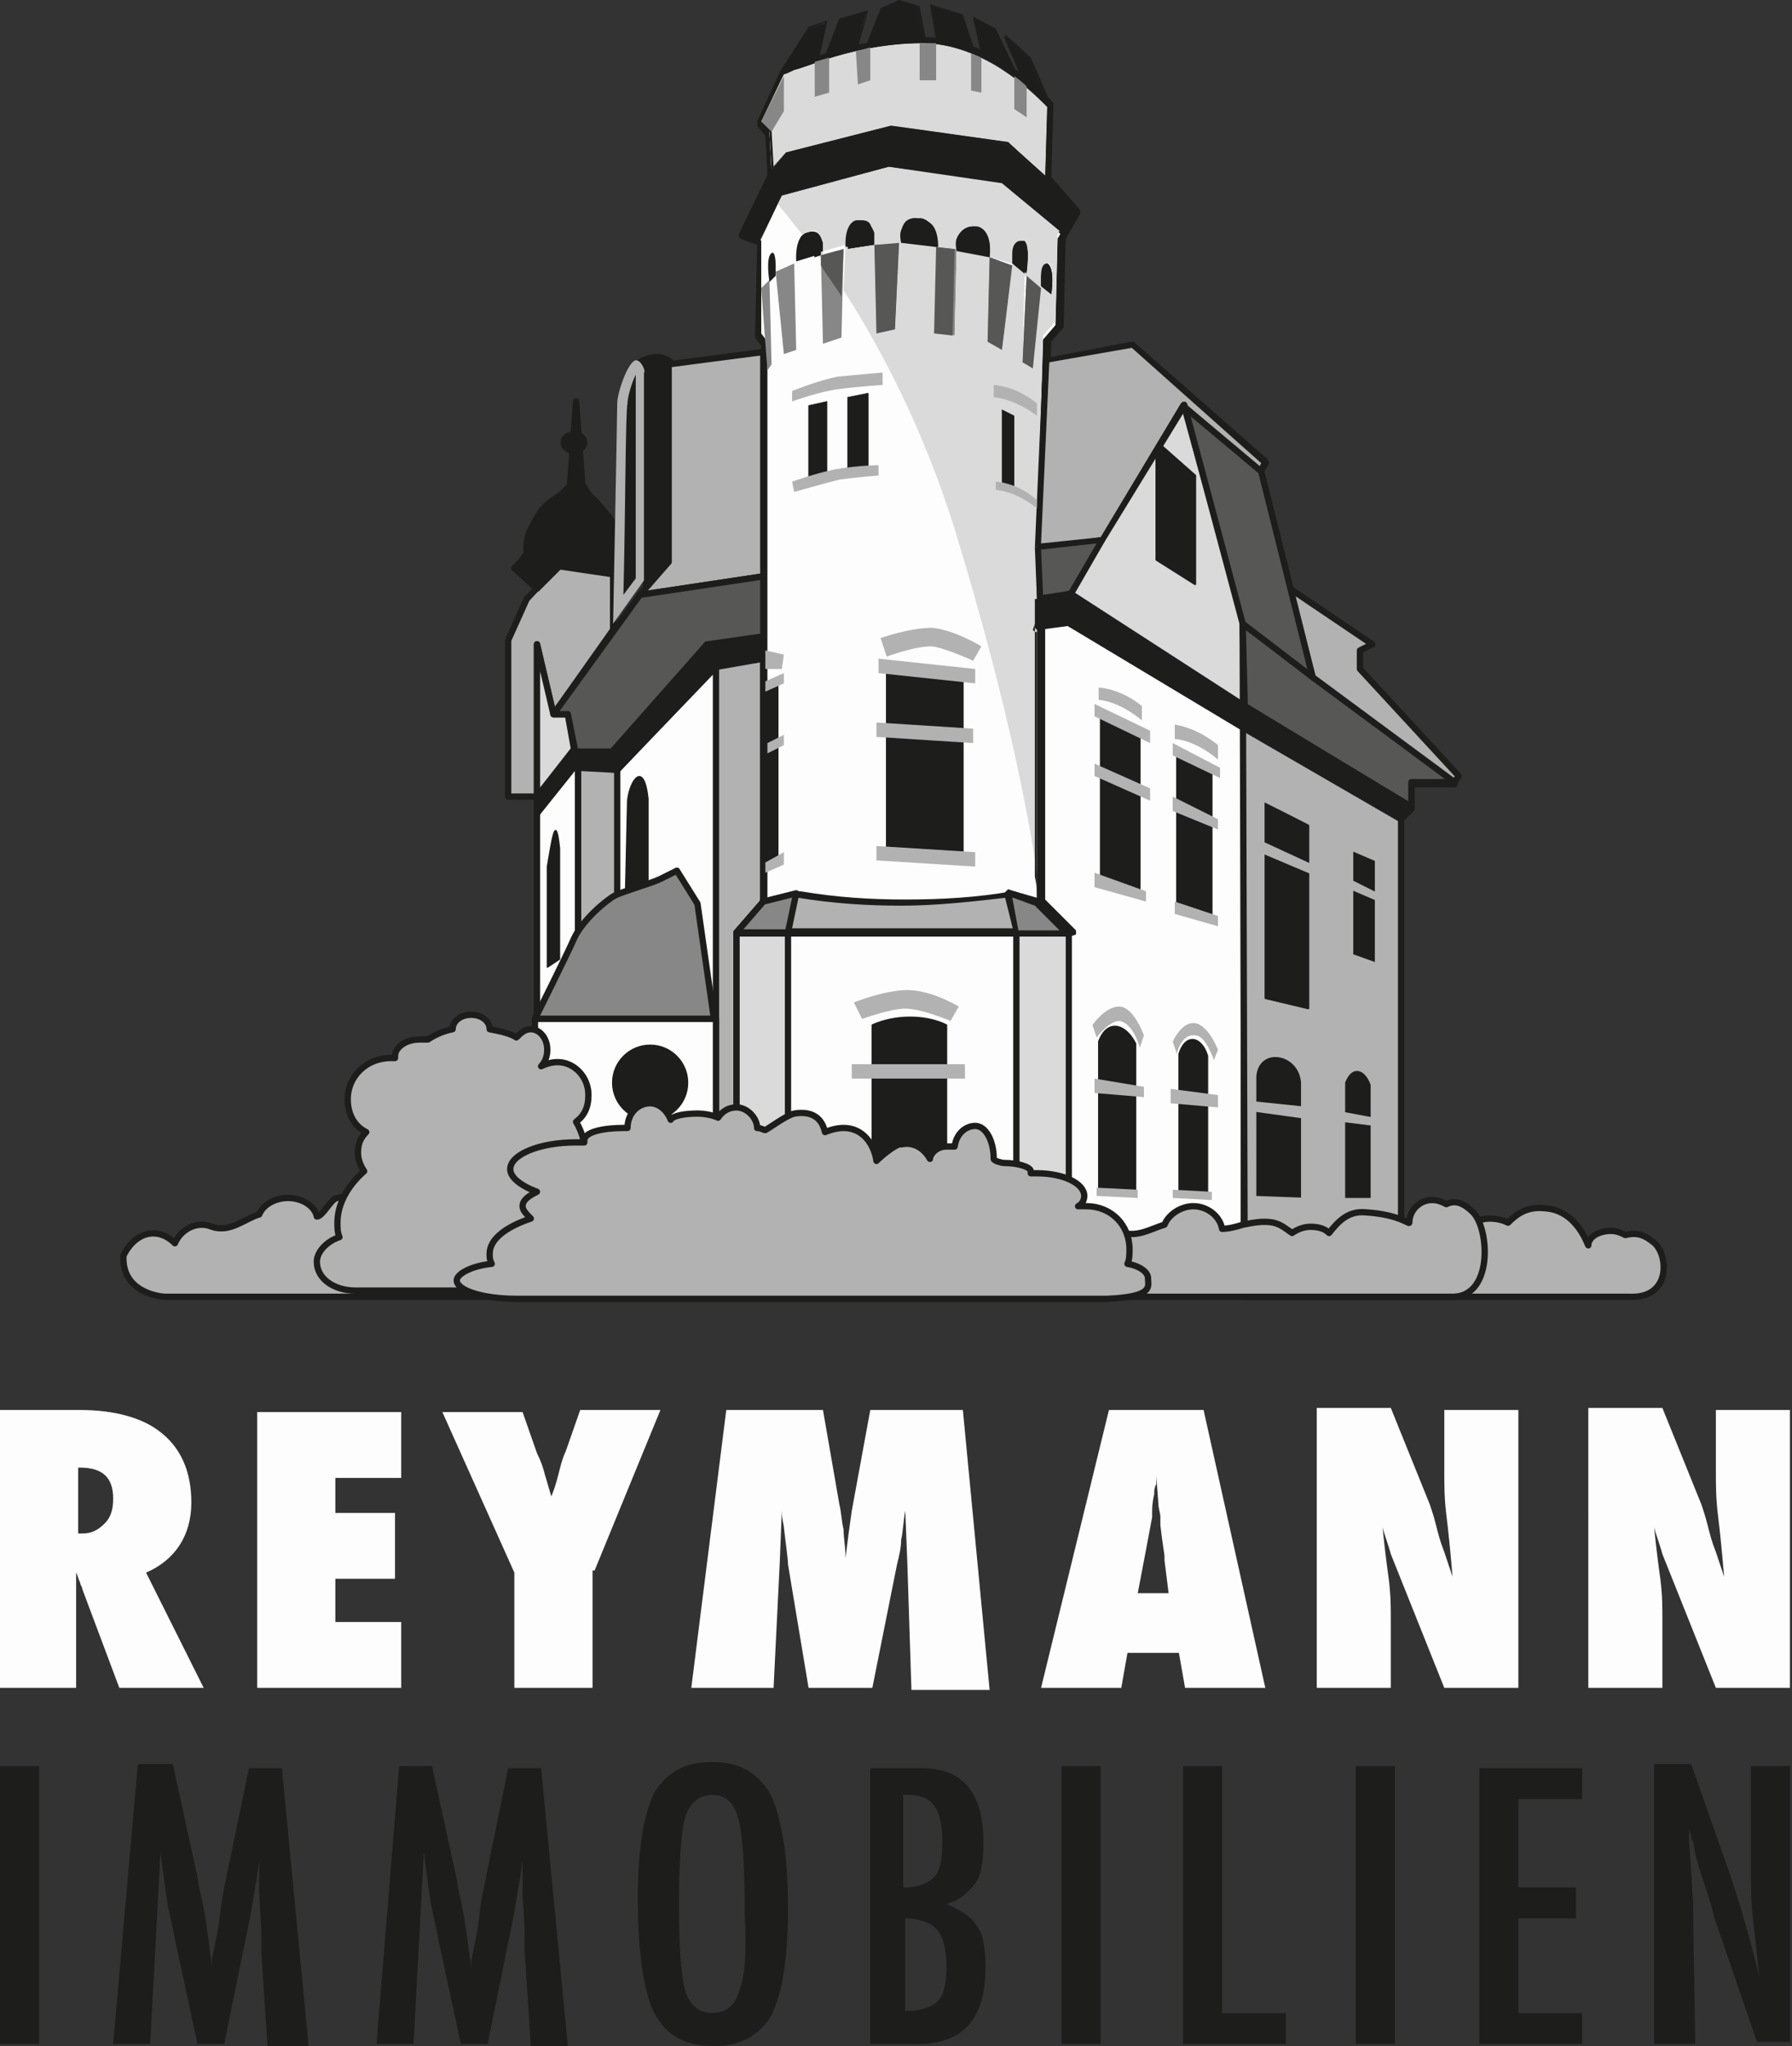 <?xml version="1.0" encoding="utf-8"?>
<!-- Generator: Adobe Illustrator 18.1.1, SVG Export Plug-In . SVG Version: 6.00 Build 0)  -->
<!DOCTYPE svg PUBLIC "-//W3C//DTD SVG 1.1//EN" "http://www.w3.org/Graphics/SVG/1.1/DTD/svg11.dtd">
<svg version="1.1" id="Ebene_1" xmlns="http://www.w3.org/2000/svg" xmlns:xlink="http://www.w3.org/1999/xlink" x="0px" y="0px"
	 viewBox="0 0 87.1 99.4" enable-background="new 0 0 87.1 99.4" xml:space="preserve">
<rect x="0" y="0" width="87.1" height="99.4" fill="#333333" stroke="none"/>
<polygon fill="#FDFDFD" points="29.9,43.5 29.9,37.1 34.5,31.9 34.8,32.3 34.8,49.5 33.9,43.9 32.9,42.3 32.1,42.7 "/>
<g id="Villa">
	<polygon fill="#B2B2B2" points="37.1,62.9 37.1,32 34.8,32.3 34.8,62.9 	"/>
	<polygon fill="none" stroke="#1D1D1B" stroke-width="0.306" stroke-linejoin="round" stroke-miterlimit="2" points="37.1,62.9 
		37.1,32 34.8,32.3 34.8,62.9 	"/>
	<polygon fill="#FDFDFD" points="26.1,62.9 26.1,31.3 26.9,34.7 27.6,34.7 28.1,37.3 28.1,62.9 	"/>
	<polygon fill="none" stroke="#1D1D1B" stroke-width="0.306" stroke-linejoin="round" stroke-miterlimit="2" points="26.1,62.9 
		26.1,31.3 26.9,34.7 27.6,34.7 28.1,37.3 28.1,62.9 	"/>
	<polygon fill="#B2B2B2" points="26.9,34.7 26.1,31.3 26.1,38.7 24.7,38.7 24.7,31.1 25.6,29.1 27.1,27.5 29.8,27.9 29.8,30.6 	"/>
	<polygon fill="none" stroke="#1D1D1B" stroke-width="0.306" stroke-linejoin="round" stroke-miterlimit="1" points="26.9,34.7 
		26.1,31.3 26.1,38.7 24.7,38.7 24.7,31.1 25.6,29.1 27.1,27.5 29.8,27.9 29.8,30.6 	"/>
	<polygon fill="#DADADA" points="26.9,34.7 26.1,31.3 26.1,38.7 27.9,36.4 27.6,34.7 	"/>
	<polygon fill="none" stroke="#1D1D1B" stroke-width="0.306" stroke-linejoin="round" stroke-miterlimit="1" points="26.9,34.7 
		26.1,31.3 26.1,38.7 27.9,36.4 27.6,34.7 	"/>
	<path fill="#1D1D1B" d="M32.5,27.3l-1.1,1.2V18.4c0,0-0.2-0.7-0.5-0.6c-0.3,0.1,0.9-0.9,1.7-0.2L32.5,27.3"/>
	<path fill="none" stroke="#1D1D1B" stroke-width="0.306" stroke-linejoin="round" stroke-miterlimit="1" d="M32.5,27.3l-1.1,1.2
		V18.4c0,0-0.2-0.7-0.5-0.6c-0.3,0.1,0.9-0.9,1.7-0.2L32.5,27.3z"/>
	<polygon fill="#B2B2B2" points="32.5,27.3 32.5,17.7 37.1,17.1 37.1,28 31.1,28.9 	"/>
	<polygon fill="none" stroke="#1D1D1B" stroke-width="0.306" stroke-linejoin="round" stroke-miterlimit="1" points="32.5,27.3 
		32.5,17.7 37.1,17.1 37.1,28 31.1,28.9 	"/>
	<polygon fill="none" stroke="#1D1D1B" stroke-width="0.306" stroke-linejoin="round" stroke-miterlimit="2" points="35.8,62.9 
		35.8,45.3 37.1,43.8 37.1,32 34.8,32.4 30,37.4 28.1,37.3 28.1,62.9 	"/>
	<polygon fill="#B2B2B2" points="30,62.9 30,37.4 28.1,37.3 28.1,62.9 	"/>
	<polygon fill="none" stroke="#1D1D1B" stroke-width="0.306" stroke-linejoin="round" stroke-miterlimit="2" points="30,62.9 
		30,37.4 28.1,37.3 28.1,62.9 	"/>
	<polygon fill="#575756" points="26.9,34.7 31.1,28.9 37.1,28 37.1,32 34.8,32.3 30,37.4 28.1,37.2 27.6,34.7 	"/>
	
		<polygon fill="none" stroke="#1D1D1B" stroke-width="0.306" stroke-linecap="round" stroke-linejoin="round" stroke-miterlimit="1" points="
		26.9,34.7 31.1,28.9 37.1,28 37.1,32 34.8,32.3 30,37.4 28.1,37.2 27.6,34.7 	"/>
	<polygon fill="#1D1D1B" points="29.7,36.4 34.3,31.2 37.1,30.8 37.1,32 34.8,32.3 30,37.4 28.1,37.2 27.9,36.4 	"/>
	<polygon fill="none" stroke="#1D1D1B" stroke-width="7.600000e-02" points="29.7,36.4 34.3,31.2 37.1,30.8 37.1,32 34.8,32.3 
		30,37.4 28.1,37.2 27.9,36.4 	"/>
	<polygon fill="#1D1D1B" points="26.1,38.7 26.1,39.7 28.1,37.2 27.9,36.4 	"/>
	<polygon fill="none" stroke="#1D1D1B" stroke-width="7.600000e-02" points="26.1,38.7 26.1,39.7 28.1,37.2 27.9,36.4 	"/>
	<polygon fill="#FDFDFD" points="35.8,62.9 35.8,45.3 51.9,45.3 52,62.9 	"/>
	<polygon fill="none" stroke="#1D1D1B" stroke-width="0.306" stroke-linejoin="round" stroke-miterlimit="1" points="35.8,62.9 
		35.8,45.3 51.9,45.3 52,62.9 	"/>
	<polygon fill="#DADADA" points="35.8,62.9 35.8,45.3 38.3,45.3 38.3,62.9 	"/>
	<polygon fill="none" stroke="#1D1D1B" stroke-width="0.306" stroke-linejoin="round" stroke-miterlimit="1" points="35.8,62.9 
		35.8,45.3 38.3,45.3 38.3,62.9 	"/>
	<polygon fill="#DADADA" points="49.4,62.9 49.4,45.3 52,45.3 52,62.9 	"/>
	<polygon fill="none" stroke="#1D1D1B" stroke-width="0.306" stroke-linejoin="round" stroke-miterlimit="1" points="49.4,62.9 
		49.4,45.3 52,45.3 52,62.9 	"/>
	<polygon fill="#FDFDFD" points="60.5,62.9 60.4,30.4 63.8,32.9 61.3,22.9 57.5,19.7 53.6,26.3 50.5,26.6 50.5,43.9 51.9,45.3 
		52,62.9 	"/>
	<polygon fill="#1D1D1B" points="60.5,62.9 60.3,62.9 60.3,30.4 60.5,30.3 63.6,32.5 61.1,23 57.6,19.9 53.7,26.4 53.6,26.4 
		50.6,26.8 50.6,43.8 52.1,45.2 52.1,45.3 52.1,62.8 60.5,62.8 60.5,62.9 60.3,62.9 60.5,62.9 60.5,63.1 52,63.1 51.8,62.9 
		51.8,45.4 50.4,44 50.3,43.9 50.3,26.6 50.5,26.5 53.5,26.1 57.4,19.6 57.6,19.6 61.4,22.8 61.4,22.9 64,32.9 63.7,33 60.6,30.7 
		60.6,62.9 60.5,63.1 	"/>
	<path fill="#FDFDFD" d="M51,5.1l-0.1,3.6l1.4,1.7l-0.8,1.2l-0.1,4.2l-0.7,0.7l-0.3,10.1l0,18.1H37.1l0-28l-0.3-0.4l0.1-4.5L36,11.4
		l1.4-2.9l-0.1-2l-0.5-0.5L38,3.5c0,0,3.3-1.6,6.8-1.6C48.3,1.9,51,5.1,51,5.1"/>
	<path fill="#1D1D1B" d="M51,5.1l0.2,0l-0.1,3.5l1.4,1.6l0,0.2l-0.7,1.2l-0.1,4.2l0,0.1l-0.6,0.7l-0.3,10l0,18.1l-0.2,0.2H37.1
		l-0.1,0l0-0.1l0-28l-0.3-0.4l0-0.1l0.1-4.4l-0.8-0.3l-0.1-0.1l0-0.1l1.4-2.9l-0.1-1.9l-0.4-0.5l0-0.2l1.1-2.4l0.1-0.1
		c0,0,3.3-1.6,6.9-1.6h0c3.6,0,6.3,3.2,6.3,3.2l0,0.1L51,5.1l-0.1,0.1l-0.1-0.1c-0.6-0.6-3-3-6-3h0c-1.7,0-3.4,0.4-4.7,0.8
		c-0.6,0.2-1.1,0.4-1.5,0.5C38.2,3.6,38,3.7,38,3.7L38,3.5l0.1,0.1L37,5.9l0.4,0.4l0,0.1l0.1,2l0,0.1l-1.3,2.8l0.7,0.3l0.1,0.1
		L37,16.2l0.3,0.4l0,0.1l0,27.9h13.1l0-17.9v0l0.3-10.1l0-0.1l0.6-0.7l0.1-4.1l0-0.1l0.7-1.2l-1.3-1.6l0-0.1l0.1-3.6L51,5.1
		l-0.1,0.1L51,5.1"/>
	<polygon fill="#1D1D1B" points="50.9,8.7 52.3,10.4 51.7,11.4 48.7,8.9 43.2,8.1 38,9.4 36.9,11.7 36,11.4 37.4,8.4 38.2,7.4 
		43.3,6.1 48.9,7 	"/>
	<polygon fill="#1D1D1B" points="50.9,8.7 51,8.7 52.4,10.4 51.7,11.5 48.7,8.9 43.2,8.1 38,9.5 36.9,11.8 35.9,11.4 37.4,8.4 
		38.2,7.4 43.3,6.1 49,6.9 51,8.7 51,8.7 50.9,8.7 50.9,8.7 48.9,7 43.3,6.2 38.3,7.4 37.4,8.5 36,11.3 36.9,11.7 37.9,9.4 43.2,8 
		48.7,8.8 51.7,11.4 52.3,10.4 50.9,8.7 50.9,8.7 50.9,8.7 	"/>
	<polygon fill="#B2B2B2" points="55,16.7 61.5,22.4 61.3,22.9 57.5,19.7 53.6,26.3 50.5,26.6 50.8,17.5 	"/>
	<polygon fill="#1D1D1B" points="55,16.7 55.1,16.6 61.6,22.3 61.7,22.5 61.4,23 61.3,23.1 61.2,23 57.6,19.9 53.7,26.3 53.6,26.4 
		50.5,26.8 50.4,26.7 50.3,26.6 50.7,17.5 50.8,17.4 55,16.6 55.1,16.6 55,16.7 55,16.9 51,17.6 50.6,26.4 53.5,26.1 57.4,19.6 
		57.5,19.5 57.6,19.6 61.2,22.7 61.3,22.5 54.9,16.8 55,16.7 55,16.9 	"/>
	<polygon fill="#DADADA" points="52,28.9 60.4,34.3 60.4,30.3 57.5,19.7 53.6,26.3 50.5,26.6 50.5,29.1 	"/>
	<polygon fill="#1D1D1B" points="52,28.9 52.1,28.7 60.3,34 60.3,30.3 57.5,20.1 53.7,26.3 53.6,26.4 50.6,26.7 50.7,28.9 52,28.7 
		52.1,28.7 52,28.9 52.1,29 50.5,29.3 50.4,29.2 50.4,29.1 50.3,26.6 50.5,26.5 53.5,26.1 57.4,19.6 57.6,19.5 57.7,19.6 60.6,30.2 
		60.6,30.3 60.6,34.3 60.5,34.4 60.4,34.4 52,29 52,28.9 52.1,29 	"/>
	<polygon fill="#575756" points="52,28.9 53.6,26.3 50.5,26.6 50.5,29.1 	"/>
	<polygon fill="#1D1D1B" points="52,28.9 51.9,28.8 53.3,26.4 50.6,26.7 50.7,28.9 52,28.7 52,28.9 51.9,28.8 52,28.9 52.1,29 
		50.5,29.3 50.4,29.2 50.4,29.1 50.3,26.6 50.5,26.5 53.6,26.1 53.7,26.2 53.7,26.3 52.2,28.9 52.1,29 	"/>
	<polygon fill="#B2B2B2" points="60.5,62.9 60.4,30.4 70.7,38.1 68.6,38.1 68.6,39.3 68.1,39.8 68.1,62.9 	"/>
	<polygon fill="none" stroke="#1D1D1B" stroke-width="0.306" stroke-linejoin="round" stroke-miterlimit="1" points="60.5,62.9 
		60.4,30.4 70.7,38.1 68.6,38.1 68.6,39.3 68.1,39.8 68.1,62.9 	"/>
	<polygon fill="#575756" points="60.4,30.3 70.7,38 68.6,38 68.6,39.2 60.5,34.3 	"/>
	<polygon fill="none" stroke="#1D1D1B" stroke-width="0.306" stroke-linejoin="round" stroke-miterlimit="1" points="60.4,30.3 
		70.7,38 68.6,38 68.6,39.2 60.5,34.3 	"/>
	<polygon fill="#1D1D1B" points="60.5,35.4 60.4,34.3 68.6,39.2 68.1,39.8 	"/>
	<polygon fill="none" stroke="#1D1D1B" stroke-width="0.306" stroke-linejoin="round" stroke-miterlimit="1" points="60.5,35.4 
		60.4,34.3 68.6,39.2 68.1,39.8 	"/>
	<polygon fill="#1D1D1B" points="60.5,35.4 60.4,34.3 52,28.9 52,30.3 	"/>
	<polygon fill="none" stroke="#1D1D1B" stroke-width="0.306" stroke-linejoin="round" stroke-miterlimit="1" points="60.5,35.4 
		60.4,34.3 52,28.9 52,30.3 	"/>
	<polygon fill="#1D1D1B" points="50.5,30.5 50.4,29.2 52,28.9 52,30.3 	"/>
	<polygon fill="#1D1D1B" points="50.5,30.5 50.3,30.5 50.3,29.2 50.4,29 52,28.7 52.1,28.8 52.1,28.9 52.1,30.3 52,30.4 50.5,30.6 
		50.4,30.6 50.3,30.5 50.5,30.5 50.5,30.3 51.8,30.1 51.8,29.1 50.6,29.3 50.6,30.5 50.5,30.5 50.5,30.3 	"/>
	<polygon fill="#B2B2B2" points="70.7,38 63.8,32.9 62.7,28.6 66.7,31.3 66.1,31.6 66.1,32.5 70.9,37.7 	"/>
	<polygon fill="none" stroke="#1D1D1B" stroke-width="0.306" stroke-linejoin="round" stroke-miterlimit="1" points="70.7,38 
		63.8,32.9 62.7,28.6 66.7,31.3 66.1,31.6 66.1,32.5 70.9,37.7 	"/>
	<path fill="#1D1D1B" d="M30,25.6c0,0-0.4-0.4-0.4-0.5c-0.1-0.1-0.5-0.6-0.7-0.8c-0.3-0.2-0.6-0.8-0.6-0.8l-0.3-4l-0.3,4.1L27.3,24
		c0,0-0.6,0.4-0.8,0.6c-0.2,0.2-0.4,0.5-0.7,1.1c-0.3,0.6-0.2,1.2-0.2,1.2l-0.3,0.4L25,27.6l1.1,1l1.1-1.1l2.8,0.3L30,25.6z"/>
	<path fill="none" stroke="#1D1D1B" stroke-width="0.306" stroke-linejoin="round" d="M30,25.6c0,0-0.4-0.4-0.4-0.5
		c-0.1-0.1-0.5-0.6-0.7-0.8c-0.3-0.2-0.6-0.8-0.6-0.8l-0.3-4l-0.3,4.1L27.3,24c0,0-0.6,0.4-0.8,0.6c-0.2,0.2-0.4,0.5-0.7,1.1
		c-0.3,0.6-0.2,1.2-0.2,1.2l-0.3,0.4L25,27.6l1.1,1l1.1-1.1l2.8,0.3L30,25.6z"/>
	<path fill="#1D1D1B" d="M28.4,21.5c0,0.2-0.2,0.4-0.5,0.4c-0.3,0-0.5-0.2-0.5-0.4c0-0.2,0.2-0.4,0.5-0.4
		C28.1,21.2,28.4,21.3,28.4,21.5"/>
	<ellipse fill="none" stroke="#1D1D1B" stroke-width="0.306" stroke-linejoin="round" cx="27.9" cy="21.5" rx="0.5" ry="0.4"/>
	<polygon fill="#575756" points="57.6,19.8 60.4,30.3 63.8,32.9 61.3,22.9 	"/>
	<polygon fill="none" stroke="#1D1D1B" stroke-width="0.306" stroke-linejoin="round" stroke-miterlimit="1" points="57.6,19.8 
		60.4,30.3 63.8,32.9 61.3,22.9 	"/>
	<polygon fill="#1D1D1B" points="37.9,3.5 39.3,1.4 40.2,1.1 39.8,2.8 	"/>
	<polygon fill="#1D1D1B" points="37.9,3.5 37.9,3.5 39.3,1.3 40.2,1 39.8,2.9 37.9,3.6 37.9,3.5 37.9,3.5 37.9,3.5 39.7,2.8 
		40.1,1.1 39.3,1.4 38,3.5 37.9,3.5 37.9,3.5 	"/>
	<polygon fill="#1D1D1B" points="40.1,2.7 40.8,0.9 42.1,0.6 41.6,2.3 	"/>
	<polygon fill="#1D1D1B" points="40.1,2.7 40.1,2.7 40.8,0.9 42.2,0.5 41.7,2.3 40.1,2.7 40.1,2.7 40.1,2.7 40.1,2.6 41.6,2.2 
		42.1,0.7 40.8,1 40.2,2.7 40.1,2.7 40.1,2.6 	"/>
	<polygon fill="#1D1D1B" points="42.1,2.2 42.8,0.5 43.7,0 44.6,0.3 44.9,1.9 43.7,2 	"/>
	<polygon fill="#1D1D1B" points="42.1,2.2 42.1,2.2 42.8,0.4 43.7,0 44.7,0.3 45,1.9 43.7,2 42.1,2.2 42.1,2.2 42.1,2.2 42.1,2.1 
		43.7,1.9 44.9,1.9 44.6,0.3 43.7,0.1 42.8,0.5 42.2,2.2 42.1,2.2 42.1,2.1 	"/>
	<polygon fill="#1D1D1B" points="47.3,2.4 46.8,0.7 45.3,0.3 45.5,1.9 	"/>
	<polygon fill="#1D1D1B" points="47.3,2.4 47.3,2.4 46.8,0.7 45.3,0.3 45.5,1.9 47.3,2.4 47.3,2.4 47.3,2.4 47.3,2.4 47.3,2.5 
		45.5,2 45.2,0.2 46.8,0.7 47.4,2.5 47.3,2.5 	"/>
	<polygon fill="#1D1D1B" points="49.4,3.6 48.4,1.4 47.3,0.9 47.7,2.6 	"/>
	<polygon fill="#1D1D1B" points="49.4,3.6 49.4,3.6 48.3,1.4 47.4,1 47.8,2.6 49.4,3.6 49.4,3.6 49.4,3.6 49.4,3.6 49.4,3.7 
		47.7,2.7 47.3,0.8 48.4,1.4 49.5,3.7 49.4,3.7 	"/>
	<polygon fill="#1D1D1B" points="51,5.1 50,2.8 48.9,1.8 49.7,3.9 	"/>
	<polygon fill="#1D1D1B" points="51,5.1 51,5.1 50,2.8 49,1.9 49.8,3.8 51.1,5.1 51,5.1 51,5.1 51,5.1 51,5.2 49.7,3.9 48.8,1.8 
		48.9,1.7 50.1,2.8 51.1,5.1 51,5.2 	"/>
	<path fill="#878787" d="M26,49.5c0,0,1.5-3,1.9-3.9c0.4-0.9,1.6-1.9,2-2.1c0.4-0.2,1.8-0.6,2.2-0.8c0.4-0.2,0.8-0.4,0.8-0.4l1,1.6
		l0.8,5.6L26,49.5z"/>
	<path fill="none" stroke="#1D1D1B" stroke-width="0.306" stroke-linejoin="round" stroke-miterlimit="1" d="M26,49.5
		c0,0,1.5-3,1.9-3.9c0.4-0.9,1.6-1.9,2-2.1c0.4-0.2,1.8-0.6,2.2-0.8c0.4-0.2,0.8-0.4,0.8-0.4l1,1.6l0.8,5.6L26,49.5z"/>
	<rect x="26" y="49.5" fill="#FDFDFD" width="8.8" height="13.4"/>
	
		<rect x="26" y="49.5" fill="none" stroke="#1D1D1B" stroke-width="0.306" stroke-linejoin="round" stroke-miterlimit="1" width="8.8" height="13.4"/>
	<polygon fill="#1D1D1B" points="46.8,41.4 43.1,41.2 43.1,32.6 46.8,33 	"/>
	<polygon fill="none" stroke="#1D1D1B" stroke-width="7.600000e-02" stroke-miterlimit="1" points="46.8,41.4 43.1,41.2 43.1,32.6 
		46.8,33 	"/>
	<polygon fill="#1D1D1B" points="37.8,41.9 37.2,42.2 37.2,33.4 37.8,33.1 	"/>
	<polygon fill="none" stroke="#1D1D1B" stroke-width="7.600000e-02" stroke-miterlimit="1" points="37.8,41.9 37.2,42.2 37.2,33.4 
		37.8,33.1 	"/>
	<polygon fill="#1D1D1B" points="55.4,43.4 53.5,42.8 53.5,34.9 55.4,35.8 	"/>
	<polygon fill="none" stroke="#1D1D1B" stroke-width="7.600000e-02" stroke-miterlimit="1" points="55.4,43.4 53.5,42.8 53.5,34.9 
		55.4,35.8 	"/>
	<polygon fill="#1D1D1B" points="58.9,44.5 57.2,44 57.2,36.8 58.9,37.6 	"/>
	<polygon fill="none" stroke="#1D1D1B" stroke-width="6.800000e-02" stroke-miterlimit="1" points="58.9,44.5 57.2,44 57.2,36.8 
		58.9,37.6 	"/>
	<polygon fill="#1D1D1B" points="66.8,47 65.8,46.7 65.8,41.1 66.8,41.5 	"/>
	<polygon fill="none" stroke="#1D1D1B" stroke-width="4.900000e-02" stroke-miterlimit="1" points="66.8,47 65.8,46.7 65.8,41.1 
		66.8,41.5 	"/>
	<polygon fill="#1D1D1B" points="63.6,49 61.5,48.5 61.5,39 63.6,40.1 	"/>
	<polygon fill="none" stroke="#1D1D1B" stroke-width="7.200000e-02" stroke-miterlimit="1" points="63.6,49 61.5,48.5 61.5,39 
		63.6,40.1 	"/>
	<path fill="#1D1D1B" d="M63.2,58.2h-2.1v-5.9c0.1-1.4,2-1.1,2.1,0.3V58.2"/>
	<path fill="none" stroke="#1D1D1B" stroke-width="7.200000e-02" stroke-miterlimit="1" d="M63.2,58.2h-2.1v-5.9
		c0.1-1.4,2-1.1,2.1,0.3V58.2z"/>
	<path fill="#1D1D1B" d="M46,57.7h-3.6v-7.9c1.1-0.5,2.6-0.5,3.6,0V57.7"/>
	<path fill="none" stroke="#1D1D1B" stroke-width="7.600000e-02" stroke-miterlimit="1" d="M46,57.7h-3.6v-7.9
		c1.1-0.5,2.6-0.5,3.6,0V57.7z"/>
	<path fill="#1D1D1B" d="M55.2,58l-1.8-0.1v-7.3c0.4-1.1,1.3-0.9,1.8,0.1V58"/>
	<path fill="none" stroke="#1D1D1B" stroke-width="5.600000e-02" stroke-miterlimit="1" d="M55.2,58l-1.8-0.1v-7.3
		c0.4-1.1,1.3-0.9,1.8,0.1V58z"/>
	<path fill="#1D1D1B" d="M58.7,58.2l-1.4-0.1v-6.9c0.3-1,1.1-0.9,1.4,0.1V58.2"/>
	<path fill="none" stroke="#1D1D1B" stroke-width="4.800000e-02" stroke-miterlimit="1" d="M58.7,58.2l-1.4-0.1v-6.9
		c0.3-1,1.1-0.9,1.4,0.1V58.2z"/>
	<path fill="#1D1D1B" d="M30.4,43.3l1.1-0.4l0-4.1c-0.2-1.9-0.9-0.9-1,0.1L30.4,43.3"/>
	<path fill="none" stroke="#1D1D1B" stroke-width="5.100000e-02" stroke-miterlimit="1" d="M30.4,43.3l1.1-0.4l0-4.1
		c-0.2-1.9-0.9-0.9-1,0.1L30.4,43.3z"/>
	<path fill="#1D1D1B" d="M26.6,47l0.6-0.4l0-5.4c-0.2-1.9-0.4-0.2-0.6,0.9L26.6,47"/>
	<path fill="none" stroke="#1D1D1B" stroke-width="5.100000e-02" stroke-miterlimit="1" d="M26.6,47l0.6-0.4l0-5.4
		c-0.2-1.9-0.4-0.2-0.6,0.9L26.6,47z"/>
	<path fill="#1D1D1B" d="M66.6,58.3l-1.2-0.1v-5.6c0.3-0.8,0.9-0.7,1.2,0.1V58.3"/>
	<path fill="none" stroke="#1D1D1B" stroke-width="4.000000e-02" stroke-miterlimit="1" d="M66.6,58.3l-1.2-0.1v-5.6
		c0.3-0.8,0.9-0.7,1.2,0.1V58.3z"/>
	<polygon fill="#1D1D1B" points="40.2,23 39.3,23.2 39.3,19.7 40.2,19.5 	"/>
	<polygon fill="none" stroke="#1D1D1B" stroke-width="2.400000e-02" stroke-miterlimit="1" points="40.2,23 39.3,23.2 39.3,19.7 
		40.2,19.5 	"/>
	<polygon fill="#878787" points="38.7,17 38.1,17.2 37.7,13.2 38.6,12.8 	"/>
	<polygon fill="#878787" points="37.5,17.7 37.3,18 37,14 37.4,13.6 	"/>
	<polygon fill="#878787" points="40.9,16.4 40,16.7 39.9,12.4 41,12.1 	"/>
	<polygon fill="#878787" points="43.5,16 42.6,16.2 42.5,11.9 43.7,11.8 	"/>
	<polygon fill="#878787" points="45.5,16.2 46.4,16.3 46.5,12.1 45.5,12 	"/>
	<polygon fill="#878787" points="49.7,17.6 50.2,17.9 50.6,14 49.9,13.4 	"/>
	<polygon fill="#878787" points="48,16.6 48.7,17 49.2,12.9 48.1,12.5 	"/>
	<polygon fill="#1D1D1B" points="42.2,22.7 41.2,22.8 41.2,19.3 42.2,19.1 	"/>
	<polygon fill="none" stroke="#1D1D1B" stroke-width="2.400000e-02" stroke-miterlimit="1" points="42.2,22.7 41.2,22.8 41.2,19.3 
		42.2,19.1 	"/>
	<polygon fill="#1D1D1B" points="49.3,23.7 48.6,23.4 48.6,19.9 49.3,20.2 	"/>
	<polygon fill="#1D1D1B" points="49.3,23.7 49.3,23.7 48.6,23.4 48.6,23.4 48.6,19.9 48.7,19.9 49.3,20.2 49.3,20.2 49.3,23.7 
		49.3,23.7 49.3,23.7 49.3,23.7 49.3,20.2 48.7,19.9 48.7,23.4 49.3,23.7 49.3,23.7 49.3,23.7 	"/>
	<path fill="#1D1D1B" d="M38.7,12.7c0,0-0.1-1.2,0.5-1.4c0.6-0.2,0.7,0.2,0.8,0.5c0,0.2,0,0.5,0,0.5L38.7,12.7"/>
	<path fill="#1D1D1B" d="M41.2,12.1c0,0-0.1-1.1,0.5-1.3c0.6-0.2,0.7,0.2,0.8,0.5c0,0.2,0,0.6,0,0.6L41.2,12.1"/>
	<path fill="#1D1D1B" d="M45.5,12c0,0,0.1-1.2-0.7-1.4c-0.8-0.2-0.9,0.2-1,0.5c-0.1,0.2,0,0.6,0,0.6L45.5,12"/>
	<path fill="#1D1D1B" d="M48.1,12.5c0,0,0.2-1.3-0.6-1.5c-0.6-0.1-0.9,0.2-1,0.5c-0.1,0.2,0,0.6,0,0.6L48.1,12.5"/>
	<path fill="#1D1D1B" d="M49.9,13.3c0,0,0.2-1.4-0.1-1.6c-0.2-0.1-0.5,0.1-0.5,0.6c0,0.3,0,0.5,0,0.5L49.9,13.3"/>
	<path fill="#1D1D1B" d="M51.1,14.3c0,0,0.2-1.3-0.2-1.5c-0.2-0.1-0.3,0.1-0.4,0.6c0,0.3,0,0.5,0,0.5L51.1,14.3"/>
	<path fill="#1D1D1B" d="M37.4,13.7c0,0-0.2-1.2,0.1-1.4c0.1-0.1,0.2,0.1,0.2,0.6c0,0.2,0,0.5,0,0.5L37.4,13.7z"/>
	<path fill="#1D1D1B" d="M33.3,52.6c0,0.9-0.8,1.7-1.7,1.7c-0.9,0-1.7-0.8-1.7-1.7c0-0.9,0.8-1.7,1.7-1.7
		C32.5,50.9,33.3,51.6,33.3,52.6"/>
	
		<circle fill="none" stroke="#1D1D1B" stroke-width="0.306" stroke-linejoin="round" stroke-miterlimit="1" cx="31.6" cy="52.6" r="1.7"/>
	<polygon fill="#1D1D1B" points="58.1,28.4 56.2,27.2 56.2,22 56.4,21.6 58.1,23.1 	"/>
	<polygon fill="none" stroke="#1D1D1B" stroke-width="7.600000e-02" stroke-miterlimit="1" points="58.1,28.4 56.2,27.2 56.2,22 
		56.4,21.6 58.1,23.1 	"/>
	<path fill="#B2B2B2" d="M35.8,45.3l1.3-1.5l1.7-0.4c3.7,0.5,6.9,0.5,10.3,0l1.4,0.4l1.5,1.5H35.8"/>
	<path fill="#1D1D1B" d="M35.8,45.3l-0.1-0.1l1.3-1.5l0.1,0l1.7-0.4l0.1,0c1.8,0.3,3.4,0.4,5.1,0.4c1.8,0,3.5-0.1,5.2-0.4l0.1,0
		l1.4,0.4l0.1,0l1.5,1.5l0,0.2L52,45.5H35.8l-0.1-0.1l0-0.2L35.8,45.3v-0.2h15.8L50.4,44L49,43.5l0-0.1l0,0.2
		c-1.7,0.2-3.5,0.4-5.2,0.4c-1.6,0-3.3-0.1-5.1-0.4l0-0.2l0,0.1L37.2,44l-1.3,1.5L35.8,45.3v-0.2V45.3"/>
	<polygon fill="#878787" points="35.8,45.3 37.1,43.8 38.7,43.4 38.3,45.3 	"/>
	<polygon fill="none" stroke="#1D1D1B" stroke-width="0.306" stroke-linejoin="round" points="35.8,45.3 37.1,43.8 38.7,43.4 
		38.3,45.3 	"/>
	<polygon fill="#878787" points="52,45.3 50.4,43.8 49,43.4 49.4,45.3 	"/>
	<polygon fill="#1D1D1B" points="52,45.3 51.8,45.5 50.3,44 49.2,43.6 49.5,45.2 52,45.2 52,45.3 51.8,45.5 52,45.3 52,45.5 
		49.4,45.5 49.3,45.4 48.8,43.4 48.9,43.3 49,43.2 50.5,43.7 50.5,43.7 52.1,45.2 52.1,45.4 52,45.5 	"/>
	<path fill="#1D1D1B" d="M30.1,29.7c0-2.3,0.1-9.6,0.2-10c0-0.5,0.5-1.7,0.7-1.9c0.1,0,0.2,0.2,0.2,0.4v10L30.1,29.7z"/>
	<path fill="#B2B2B2" d="M30.9,18.2L30.9,18.2l0,9.9l-0.6,0.8c0.1-3.7,0.1-9,0.2-9.3C30.5,19.3,30.7,18.6,30.9,18.2 M30.9,17.5
		L30.9,17.5c-0.4,0.1-0.9,1.6-0.9,2.1c0,0.5-0.2,10.7-0.2,10.7l1.5-2.1V18.1C31.4,18.1,31.2,17.5,30.9,17.5"/>
	<g>
		<defs>
			<rect id="SVGID_1_" x="36.9" y="1.9" width="15.5" height="41.8"/>
		</defs>
		<clipPath id="SVGID_2_">
			<use xlink:href="#SVGID_1_"  overflow="visible"/>
		</clipPath>
		<path clip-path="url(#SVGID_2_)" fill="#DADADA" d="M49.3,23.7l-0.6-0.3l0,0v-3.5l0,0l0.6,0.3l0,0L49.3,23.7L49.3,23.7 M50.2,17.9
			l-0.5-0.3l0.1-4.2l0.7,0.6L50.2,17.9 M51.1,14.3l-0.5-0.4c0,0,0-0.2,0-0.5c0-0.4,0.1-0.6,0.3-0.6c0,0,0.1,0,0.1,0
			C51.3,13.1,51.1,14.3,51.1,14.3 M48.7,17L48,16.6l0.1-4.1l1.1,0.3L48.7,17 M42.6,16.2l-0.1-4.3l1.2,0L43.5,16L42.6,16.2
			 M49.9,13.3l-0.6-0.5c0,0,0-0.2,0-0.5c0-0.4,0.2-0.6,0.4-0.6c0,0,0.1,0,0.1,0C50.1,12,49.9,13.3,49.9,13.3 M48.1,12.5l-1.6-0.3
			c0,0,0-0.4,0-0.6c0.1-0.2,0.3-0.6,0.8-0.6c0.1,0,0.2,0,0.2,0C48.3,11.2,48.1,12.5,48.1,12.5 M41.2,12.1c0,0-0.1-1.1,0.5-1.3
			c0.1,0,0.2,0,0.3,0c0.3,0,0.4,0.3,0.5,0.5c0,0.2,0,0.6,0,0.6L41.2,12.1 M45.5,12l-1.7-0.2c0,0,0-0.4,0-0.6
			c0.1-0.2,0.2-0.6,0.7-0.6c0.1,0,0.2,0,0.4,0C45.6,10.9,45.6,11.8,45.5,12l1,0.1l-0.1,4.2l-0.9-0.1V12 M43.2,8.1L38,9.5l-0.2,0.4
			c0.4,0.5,0.8,1,1.2,1.5c0,0,0.1-0.1,0.2-0.1c0.1,0,0.2-0.1,0.3-0.1c0.3,0,0.4,0.3,0.5,0.5c0,0.2,0,0.5,0,0.5l-0.3,0.1
			c0.1,0.1,0.2,0.3,0.3,0.4l0-0.5l1.1-0.3l-0.1,2.2c2,3.1,4,7.1,5.4,11.6c2.6,8.5,3.6,14,4,16.7l0-12.3l0-1.1l0,0l0-2.5v0l0.3-10.1
			l0-0.1l0.6-0.7l0.1-4.1l0-0.1l0.1-0.2l-2.9-2.4L43.2,8.1 M44.8,2.1L44.8,2.1L44.8,2.1c-1.8,0-3.5,0.4-4.7,0.8
			c-0.6,0.2-1.1,0.4-1.5,0.5c-0.3,0.1-0.4,0.2-0.5,0.2L37,5.9l0.4,0.4l0,0.1l0.1,1.8l0.7-0.8l5.1-1.3L49,6.9l1.8,1.6l0.1-3.4
			l-0.1-0.1C50.2,4.5,47.8,2.1,44.8,2.1"/>
		<path clip-path="url(#SVGID_2_)" fill="#1D1D1B" d="M50.3,30.3l0,12.3c0.1,0.4,0.1,0.8,0.1,1.1l0,0l0-13l-0.1,0l-0.1-0.1
			L50.3,30.3 M51.6,11.3l-0.1,0.2l0,0.1l-0.1,4.1l-0.6,0.7l0,0.1l-0.3,10.1v0l0,2.5l0,0l0-2.5l0,0l0,0l0.3-9.1l0.1-0.1l0-0.9
			l0.7-0.7l0.1-4.2l0.1-0.2L51.6,11.3 M45,1.9L45,1.9L43.7,2l-1.6,0.2l0,0c-0.1,0-0.3,0.1-0.4,0.1l0,0l-1.6,0.4l0,0
			c-0.1,0-0.2,0.1-0.3,0.1l0,0.1L38,3.5l-1.1,2.4v0l0.5,0.5l0.1,1.9l0.1-0.2l-0.1-1.8l0-0.1L37,5.9l1.1-2.3c0.1,0,0.3-0.1,0.5-0.2
			c0.4-0.1,0.9-0.3,1.5-0.5c1.2-0.4,2.9-0.8,4.7-0.8h0h0c3,0,5.4,2.4,6,3l0.1,0.1l-0.1,3.4l0.2,0.1L51,5.1l-1.3-1.2
			c-0.1-0.1-0.2-0.2-0.3-0.2l-0.1,0l-1.7-1l0-0.1c-0.1,0-0.2-0.1-0.3-0.1l0,0l-0.1,0L45.5,2C45.3,1.9,45.2,1.9,45,1.9"/>
		<path clip-path="url(#SVGID_2_)" fill="#1D1D1B" d="M43.3,6.2l-5.1,1.3l-0.8,1l-0.3,0.6c0.2,0.2,0.4,0.5,0.6,0.8l0.2-0.4L43.2,8
			l5.5,0.8l3,2.5l0.6-1l-1.4-1.6l-2-1.7L43.3,6.2"/>
		<path clip-path="url(#SVGID_2_)" fill="#1D1D1B" d="M43.3,6.1l-5.1,1.3l-0.7,0.8l-0.1,0.2l0,0.1L37.1,9c0,0,0,0,0,0l0.3-0.6l0.8-1
			L43.3,6.1L48.9,7l2,1.7l1.4,1.6l-0.6,1l-3-2.5L43.2,8l-5.3,1.4l-0.2,0.4c0,0,0,0,0.1,0.1L38,9.5l5.2-1.4l5.5,0.8l2.9,2.4l0.1,0.1
			l0.6-1.1l-1.4-1.7v0l-0.2-0.1L49,6.9L43.3,6.1"/>
		<polygon clip-path="url(#SVGID_2_)" fill="#1D1D1B" points="50.7,17.4 50.7,17.5 50.3,26.6 50.3,26.6 50.5,26.5 50.5,26.5 		"/>
		<polygon clip-path="url(#SVGID_2_)" fill="#1D1D1B" points="50.5,26.5 50.5,26.5 50.3,26.6 50.3,26.6 50.4,29.1 50.4,29 50.5,29 
			50.5,26.6 		"/>
		<polygon clip-path="url(#SVGID_2_)" fill="#1D1D1B" points="50.5,29 50.4,29 50.4,29.1 50.3,29.1 50.3,29.2 50.3,30.3 50.3,30.5 
			50.4,30.6 50.5,30.6 50.5,30.5 50.5,30.3 50.5,30.5 		"/>
		<path clip-path="url(#SVGID_2_)" fill="#1D1D1B" d="M39.8,2.8C38.7,3.2,38,3.5,38,3.5l0,0L39.8,2.8L39.8,2.8"/>
		<path clip-path="url(#SVGID_2_)" fill="#1D1D1B" d="M41.7,2.3c-0.6,0.1-1.1,0.3-1.6,0.4l0,0L41.7,2.3L41.7,2.3"/>
		<path clip-path="url(#SVGID_2_)" fill="#1D1D1B" d="M44.8,1.9L44.8,1.9c-1,0-1.9,0.1-2.7,0.3l0,0L43.7,2L45,1.9l0,0
			C44.9,1.9,44.9,1.9,44.8,1.9"/>
		<path clip-path="url(#SVGID_2_)" fill="#1D1D1B" d="M45.5,2l1.8,0.5l0.1,0l0,0C46.8,2.2,46.2,2,45.5,2"/>
		<path clip-path="url(#SVGID_2_)" fill="#1D1D1B" d="M48.1,2.8l0.6,0.3C48.5,3,48.3,2.9,48.1,2.8"/>
		<path clip-path="url(#SVGID_2_)" fill="#1D1D1B" d="M47.7,2.6L47.7,2.6l1.7,1l0.1,0c-0.2-0.2-0.5-0.4-0.8-0.5l-0.6-0.3
			C48,2.7,47.8,2.7,47.7,2.6"/>
		<path clip-path="url(#SVGID_2_)" fill="#1D1D1B" d="M49.8,3.9L51,5.1l0,0C51,5.1,50.5,4.6,49.8,3.9"/>
		<path clip-path="url(#SVGID_2_)" fill="#575756" d="M41,12.1l-1.1,0.3l0,0.5c0.3,0.5,0.7,1,1,1.5L41,12.1"/>
		<polygon clip-path="url(#SVGID_2_)" fill="#575756" points="43.7,11.8 42.5,11.9 42.6,16.2 43.5,16 		"/>
		<path clip-path="url(#SVGID_2_)" fill="#575756" d="M45.5,12C45.5,12,45.5,12,45.5,12L45.5,12l-0.1,4.2l0.9,0.1l0.1-4.2L45.5,12"
			/>
		<polygon clip-path="url(#SVGID_2_)" fill="#575756" points="49.9,13.4 49.7,17.6 50.2,17.9 50.6,14 		"/>
		<polygon clip-path="url(#SVGID_2_)" fill="#575756" points="48.1,12.5 48,16.6 48.7,17 49.2,12.9 		"/>
		<polygon clip-path="url(#SVGID_2_)" fill="#1D1D1B" points="48.7,19.9 48.7,23.4 49.3,23.7 49.3,20.2 		"/>
		<path clip-path="url(#SVGID_2_)" fill="#1D1D1B" d="M49.3,23.7 M49.3,23.7l-0.6-0.2v-3.5l0.6,0.2V23.7 M48.7,19.9L48.7,19.9l0,3.5
			l0,0l0.6,0.3l0,0v-3.5l0,0L48.7,19.9"/>
		<path clip-path="url(#SVGID_2_)" fill="#1D1D1B" d="M39.4,11.3c-0.1,0-0.2,0-0.3,0.1c-0.1,0-0.1,0.1-0.2,0.1
			c0.2,0.3,0.5,0.6,0.7,1l0.3-0.1c0,0,0-0.3,0-0.5C39.8,11.6,39.7,11.3,39.4,11.3"/>
		<path clip-path="url(#SVGID_2_)" fill="#1D1D1B" d="M41.9,10.7c-0.1,0-0.2,0-0.3,0c-0.6,0.2-0.5,1.3-0.5,1.3l1.2-0.2
			c0,0,0-0.4,0-0.6C42.4,11,42.3,10.7,41.9,10.7"/>
		<path clip-path="url(#SVGID_2_)" fill="#1D1D1B" d="M44.5,10.6c-0.5,0-0.6,0.3-0.7,0.6c-0.1,0.2,0,0.6,0,0.6l1.7,0.2l0.1,0
			c0,0,0,0,0,0c0-0.2,0-1.2-0.7-1.3C44.7,10.7,44.6,10.6,44.5,10.6"/>
		<path clip-path="url(#SVGID_2_)" fill="#1D1D1B" d="M47.3,11c-0.4,0-0.7,0.3-0.8,0.6c-0.1,0.2,0,0.6,0,0.6l1.6,0.3
			c0,0,0.2-1.3-0.6-1.5C47.4,11,47.4,11,47.3,11"/>
		<path clip-path="url(#SVGID_2_)" fill="#1D1D1B" d="M49.6,11.7c-0.2,0-0.4,0.2-0.4,0.6c0,0.3,0,0.5,0,0.5l0.6,0.5
			c0,0,0.2-1.4-0.1-1.6C49.7,11.7,49.7,11.7,49.6,11.7"/>
		<path clip-path="url(#SVGID_2_)" fill="#1D1D1B" d="M50.9,12.8c-0.1,0-0.2,0.2-0.3,0.6c0,0.3,0,0.5,0,0.5l0.5,0.4
			c0,0,0.2-1.3-0.2-1.5C50.9,12.8,50.9,12.8,50.9,12.8"/>
		<polyline clip-path="url(#SVGID_2_)" fill="#1D1D1B" points="50.5,43.7 50.5,43.7 50.5,43.7 50.5,43.7 50.5,43.7 		"/>
		<path clip-path="url(#SVGID_2_)" fill="#1D1D1B" d="M50.5,43.7C50.5,43.7,50.5,43.7,50.5,43.7L50.5,43.7L50.5,43.7"/>
	</g>
	<rect x="41.4" y="51.7" fill="#B2B2B2" width="5.5" height="0.7"/>
	<polygon fill="#B2B2B2" points="42.6,35.8 47.3,36.1 47.3,35.4 42.6,35.1 	"/>
	<polygon fill="#B2B2B2" points="42.6,41.8 47.4,42.1 47.4,41.4 42.6,41.1 	"/>
	<polygon fill="#B2B2B2" points="47.4,33.2 42.7,32.7 42.7,32 47.4,32.5 	"/>
	<polygon fill="#B2B2B2" points="37.2,33.1 37.2,33.6 38.1,33.2 38.1,32.7 	"/>
	<polygon fill="#B2B2B2" points="37.3,36.1 37.3,36.6 38.1,36.2 38.1,35.7 	"/>
	<polygon fill="#B2B2B2" points="37.2,41.9 37.2,42.4 38.1,42 38.1,41.4 	"/>
	<polygon fill="#B2B2B2" points="55.9,36.1 53.2,34.8 53.2,34.2 55.9,35.5 	"/>
	<polygon fill="#B2B2B2" points="55.9,38.9 53.2,37.7 53.2,37.1 55.9,38.3 	"/>
	<polygon fill="#B2B2B2" points="55.7,43.8 53.2,43.1 53.2,42.4 55.7,43.3 	"/>
	<polygon fill="#B2B2B2" points="53.2,53.1 55.6,53.3 55.6,52.8 53.2,52.4 	"/>
	<polygon fill="#B2B2B2" points="56.9,53.6 59.2,53.8 59.2,53.2 56.9,52.9 	"/>
	<polygon fill="#B2B2B2" points="60.9,54 63.8,54.4 63.8,53.8 60.9,53.5 	"/>
	<polygon fill="#B2B2B2" points="65.2,54.5 66.8,54.7 66.8,54.3 65.2,54 	"/>
	<polygon fill="#B2B2B2" points="59.3,37.8 57,36.7 57,36.1 59.3,37.3 	"/>
	<polygon fill="#B2B2B2" points="59.2,40.3 57,39.4 57,38.7 59.2,39.8 	"/>
	<polygon fill="#B2B2B2" points="59.2,45 57.1,44.4 57.1,43.8 59.2,44.5 	"/>
	<polygon fill="#B2B2B2" points="63.9,40.2 61.3,38.9 61.3,38.3 63.9,39.7 	"/>
	<polygon fill="#B2B2B2" points="63.8,42.5 61.2,41.4 61.2,40.8 63.8,42 	"/>
	<polygon fill="#B2B2B2" points="67,41.9 65.6,41.3 65.6,40.7 67,41.5 	"/>
	<polygon fill="#B2B2B2" points="67,43.8 65.6,43.2 65.6,42.7 67,43.4 	"/>
	<polygon fill="#B2B2B2" points="65.6,46.8 67,47.2 67,46.8 65.6,46.3 	"/>
	<path fill="#B2B2B2" d="M43.1,31.9L42.8,31c0,0,1.4-0.5,2.5-0.5c1.1,0.1,2.4,0.9,2.4,0.9l-0.4,0.7c0,0-1.3-0.6-2-0.7
		C44.4,31.4,43.1,31.9,43.1,31.9"/>
	<path fill="#B2B2B2" d="M38.5,19.5L38.5,19c0,0,1.2-0.5,2.2-0.7c1-0.1,2.2-0.2,2.2-0.2l0,0.6c0,0-1.4,0.1-2.1,0.2
		C39.9,19,38.5,19.5,38.5,19.5"/>
	<path fill="#B2B2B2" d="M38.6,23.9l-0.1-0.5c0,0,1.1-0.4,2.1-0.6c1.2-0.2,2.1-0.2,2.1-0.2l0,0.5c0,0-1.2,0.1-1.9,0.2
		C40,23.5,38.6,23.9,38.6,23.9"/>
	<path fill="#B2B2B2" d="M48.3,19.3c1.1,0.1,2.1,0.9,2.1,0.9l0-0.6c0,0-0.9-0.8-2.1-0.9V19.3z"/>
	<path fill="#B2B2B2" d="M53.4,34c1.1,0.1,2.1,1,2.1,1l0-0.7c0,0-0.9-0.8-2.1-0.9V34z"/>
	<path fill="#B2B2B2" d="M57.1,35.9c1.1,0.1,2.1,1,2.1,1l0-0.7c0,0-0.9-0.8-2.1-1V35.9z"/>
	<path fill="#B2B2B2" d="M65.6,40.5c0.8,0.1,1.4,0.8,1.4,0.8l0-0.7c0,0-0.5-0.6-1.4-0.7V40.5z"/>
	<path fill="#B2B2B2" d="M48.4,23.8c1.1,0.1,2,0.9,2,0.9v-0.4c0,0-0.8-0.8-2-0.9V23.8z"/>
	<polygon fill="#B2B2B2" points="37.2,31.6 38.1,31.8 38,32.5 37.2,32.5 	"/>
	<path fill="#B2B2B2" d="M41.9,49.5l-0.4-0.8c0,0,1.5-0.6,2.6-0.6c1.2,0,2.5,0.8,2.5,0.8l-0.4,0.7c0,0-1.4-0.6-2.2-0.6
		C43.3,49,41.9,49.5,41.9,49.5"/>
	<path fill="#B2B2B2" d="M53.3,50.4l-0.2-0.6c0,0,0.6-0.9,1.3-0.9c0.7,0,1.2,1.4,1.2,1.4l-0.2,0.6c0,0-0.3-1.2-1-1.3
		C53.9,49.6,53.3,50.4,53.3,50.4"/>
	<path fill="#B2B2B2" d="M57.2,51.2L57,50.6c0,0,0.4-0.9,1-0.9c0.7,0,1.2,1.3,1.2,1.3L59,51.5c0,0-0.4-1.2-0.9-1.2
		C57.4,50.2,57.2,51.2,57.2,51.2"/>
	<path fill="#B2B2B2" d="M65.3,52.6l-0.1-0.5c0,0,0.4-0.7,0.9-0.7c0.6,0,0.8,0.9,0.8,0.9l-0.2,0.4c0,0-0.2-0.9-0.6-0.9
		C65.5,51.8,65.3,52.6,65.3,52.6"/>
	<path fill="#B2B2B2" d="M61,51.9l-0.2-0.6c0,0,0.6-0.9,1.4-0.9c1,0,1.6,1.3,1.6,1.3l-0.3,0.5c0,0-0.5-1.2-1.3-1.2
		C61.3,50.9,61,51.9,61,51.9"/>
	<rect x="41.6" y="57.6" fill="#B2B2B2" width="5" height="0.4"/>
	<polygon fill="#B2B2B2" points="58.9,58.3 57,58.2 57,57.8 58.9,57.9 	"/>
	<polygon fill="#B2B2B2" points="55.3,58.2 53.3,58.1 53.3,57.7 55.3,57.8 	"/>
	<polygon fill="#B2B2B2" points="63.7,58.5 61,58.4 61,58.1 63.7,58.2 	"/>
	<polygon fill="#B2B2B2" points="66.8,58.6 65.2,58.6 65.2,58.2 66.8,58.2 	"/>
	<polygon fill="#878787" points="40.3,4.5 39.6,4.7 39.6,3 40.3,2.8 	"/>
	<polygon fill="#878787" points="38.1,5.4 37.5,6.4 37,5.9 38.1,3.7 	"/>
	<path fill="#878787" d="M49.3,5.3l0.6,0.4l0-1.5c-0.3-0.3-0.6-0.5-0.6-0.5L49.3,5.3z"/>
	<polygon fill="#878787" points="42.3,3.9 41.7,4.1 41.6,2.5 42.3,2.3 	"/>
	<polygon fill="#878787" points="44.7,3.9 45.5,3.9 45.5,2.1 44.7,2.1 	"/>
	<polygon fill="#878787" points="47.2,4.4 47.7,4.5 47.7,2.8 47.2,2.6 	"/>
	<path fill="#B2B2B2" d="M27.6,59.6c-0.5-0.4-0.9-0.5-1.3-0.4c-0.2-0.1-0.4-0.2-0.7-0.2c-0.6,0-1.1,0.4-1.1,0.9
		c0,0.1-0.5-2.1-2.1-2.2c-0.9-0.1-1.4,0.4-1.8,0.8c-0.2-0.2-0.5-0.3-0.9-0.3c-0.3,0-0.6,0.1-0.9,0.3c-0.3-0.2-0.5-0.3-0.9-0.4
		c-0.5-0.1-1,0-1.5,0.1c-0.3,0-0.7,0.9-1,0.9c-0.1-0.5-0.7-0.9-1.4-0.9c-0.6,0-1.2,0.3-1.4,0.8c-0.7,0.2-1.4,0.9-2.3,0.6
		c-0.7-0.3-1.5,0.1-1.8,0.8c-0.8-0.8-1.9-0.6-2.5,0.6C5.9,62.9,8,63,8,63h18.6C28.7,63.1,28.5,60.2,27.6,59.6"/>
	<path fill="none" stroke="#1D1D1B" stroke-width="0.306" stroke-linejoin="round" stroke-miterlimit="1" d="M27.6,59.6
		c-0.5-0.4-0.9-0.5-1.3-0.4c-0.2-0.1-0.4-0.2-0.7-0.2c-0.6,0-1.1,0.4-1.1,0.9c0,0.1-0.5-2.1-2.1-2.2c-0.9-0.1-1.4,0.4-1.8,0.8
		c-0.2-0.2-0.5-0.3-0.9-0.3c-0.3,0-0.6,0.1-0.9,0.3c-0.3-0.2-0.5-0.3-0.9-0.4c-0.5-0.1-1,0-1.5,0.1c-0.3,0-0.7,0.9-1,0.9
		c-0.1-0.5-0.7-0.9-1.4-0.9c-0.6,0-1.2,0.3-1.4,0.8c-0.7,0.2-1.4,0.9-2.3,0.6c-0.7-0.3-1.5,0.1-1.8,0.8c-0.8-0.8-1.9-0.6-2.5,0.6
		C5.9,62.9,8,63,8,63h18.6C28.7,63.1,28.5,60.2,27.6,59.6z"/>
	<path fill="#B2B2B2" d="M80.3,60.3c-0.5-0.4-0.9-0.4-1.3-0.3c-0.2-0.1-0.4-0.2-0.7-0.2c-0.6,0-1.1,0.3-1.1,0.7
		c0,0.1-0.5-1.7-2.1-1.8c-0.9-0.1-1.4,0.3-1.8,0.7c-0.2-0.1-0.5-0.2-0.9-0.2c-0.3,0-0.6,0.1-0.9,0.2c-0.3-0.1-0.5-0.3-0.9-0.3
		c-0.5-0.1-1,0-1.5,0.1c-0.3,0-0.7,0.7-1,0.7c-0.1-0.4-0.7-0.7-1.4-0.7c-0.6,0-1.2,0.3-1.4,0.6c-0.7,0.2-1.4,0.7-2.3,0.5
		c-0.7-0.2-1.5,0-1.8,0.6c-0.8-0.7-1.9-0.5-2.5,0.5c-0.2,1.5,1.9,1.6,1.9,1.6h18.6C81.3,63.1,81.1,60.8,80.3,60.3"/>
	<path fill="none" stroke="#1D1D1B" stroke-width="0.306" stroke-linejoin="round" stroke-miterlimit="1" d="M80.3,60.3
		c-0.5-0.4-0.9-0.4-1.3-0.3c-0.2-0.1-0.4-0.2-0.7-0.2c-0.6,0-1.1,0.3-1.1,0.7c0,0.1-0.5-1.7-2.1-1.8c-0.9-0.1-1.4,0.3-1.8,0.7
		c-0.2-0.1-0.5-0.2-0.9-0.2c-0.3,0-0.6,0.1-0.9,0.2c-0.3-0.1-0.5-0.3-0.9-0.3c-0.5-0.1-1,0-1.5,0.1c-0.3,0-0.7,0.7-1,0.7
		c-0.1-0.4-0.7-0.7-1.4-0.7c-0.6,0-1.2,0.3-1.4,0.6c-0.7,0.2-1.4,0.7-2.3,0.5c-0.7-0.2-1.5,0-1.8,0.6c-0.8-0.7-1.9-0.5-2.5,0.5
		c-0.2,1.5,1.9,1.6,1.9,1.6h18.6C81.3,63.1,81.1,60.8,80.3,60.3z"/>
	<path fill="#B2B2B2" d="M71.6,58.9c-0.5-0.5-0.9-0.6-1.3-0.4c-0.2-0.1-0.4-0.2-0.7-0.2c-0.6,0-1.1,0.5-1.1,1.1
		c0,0.1-0.5-0.4-2.1-0.5c-0.9-0.1-1.4,0.5-1.8,1c-0.2-0.2-0.5-0.3-0.9-0.3c-0.3,0-0.6,0.1-0.9,0.3c-0.3-0.2-0.5-0.4-0.9-0.5
		c-0.5-0.1-1,0-1.5,0.1c-0.3,0.1-0.7,0.2-1,0.2c-0.1-0.6-0.7-1.1-1.4-1.1c-0.6,0-1.2,0.4-1.4,0.9c-0.7,0.2-1.4,0.7-2.3,0.3
		c-0.7-0.3-1-1-1.8-1c-1.1,0-2,1.1-2.5,1.8l1.9,2.4h18.6C72.6,63.1,72.4,59.7,71.6,58.9"/>
	<path fill="none" stroke="#1D1D1B" stroke-width="0.306" stroke-linejoin="round" stroke-miterlimit="1" d="M71.6,58.9
		c-0.5-0.5-0.9-0.6-1.3-0.4c-0.2-0.1-0.4-0.2-0.7-0.2c-0.6,0-1.1,0.5-1.1,1.1c0,0.1-0.5-0.4-2.1-0.5c-0.9-0.1-1.4,0.5-1.8,1
		c-0.2-0.2-0.5-0.3-0.9-0.3c-0.3,0-0.6,0.1-0.9,0.3c-0.3-0.2-0.5-0.4-0.9-0.5c-0.5-0.1-1,0-1.5,0.1c-0.3,0.1-0.7,0.2-1,0.2
		c-0.1-0.6-0.7-1.1-1.4-1.1c-0.6,0-1.2,0.4-1.4,0.9c-0.7,0.2-1.4,0.7-2.3,0.3c-0.7-0.3-1-1-1.8-1c-1.1,0-2,1.1-2.5,1.8l1.9,2.4h18.6
		C72.6,63.1,72.4,59.7,71.6,58.9z"/>
	<path fill="#B2B2B2" d="M28.3,57.5c0.1-0.3,0.2-0.7,0.2-1.1c0-0.7-0.2-1.4-0.5-1.9c0.4-0.3,0.6-0.7,0.6-1.3c0-0.9-0.7-1.6-1.5-1.6
		c-0.3,0-0.6,0.1-0.8,0.2c0.2-0.2,0.3-0.5,0.3-0.8c0-0.6-0.4-1-0.8-1c-0.3,0-0.5,0.2-0.7,0.4c-0.3-0.2-0.8-0.3-1.3-0.4
		c0-0.4-0.4-0.7-0.9-0.7c-0.5,0-0.9,0.3-0.9,0.7l0,0c-0.5,0.1-0.9,0.3-1.2,0.5c-0.1,0-0.3,0-0.4,0c-0.7,0-1.2,0.4-1.2,0.8l0,0.1
		l-0.2,0c-1.2,0-2.1,0.9-2.1,2c0,0.7,0.3,1.3,0.9,1.6c-0.3,0.3-0.4,0.6-0.4,1c0,0.3,0.1,0.6,0.3,0.9c-0.8,0.7-1.3,1.6-1.3,2.5
		c0,0.2,0,0.5,0.1,0.7c-0.6,0.2-1.1,0.7-1.1,1.2c0,0.8,0.8,1.4,1.9,1.4h10.7c1.1,0,2-1.8,2-3.1C29.9,58.7,29.3,57.7,28.3,57.5"/>
	<path fill="none" stroke="#1D1D1B" stroke-width="0.306" stroke-linejoin="round" stroke-miterlimit="1" d="M28.3,57.5
		c0.1-0.3,0.2-0.7,0.2-1.1c0-0.7-0.2-1.4-0.5-1.9c0.4-0.3,0.6-0.7,0.6-1.3c0-0.9-0.7-1.6-1.5-1.6c-0.3,0-0.6,0.1-0.8,0.2
		c0.2-0.2,0.3-0.5,0.3-0.8c0-0.6-0.4-1-0.8-1c-0.3,0-0.5,0.2-0.7,0.4c-0.3-0.2-0.8-0.3-1.3-0.4c0-0.4-0.4-0.7-0.9-0.7
		c-0.5,0-0.9,0.3-0.9,0.7l0,0c-0.5,0.1-0.9,0.3-1.2,0.5c-0.1,0-0.3,0-0.4,0c-0.7,0-1.2,0.4-1.2,0.8l0,0.1l-0.2,0
		c-1.2,0-2.1,0.9-2.1,2c0,0.7,0.3,1.3,0.9,1.6c-0.3,0.3-0.4,0.6-0.4,1c0,0.3,0.1,0.6,0.3,0.9c-0.8,0.7-1.3,1.6-1.3,2.5
		c0,0.2,0,0.5,0.1,0.7c-0.6,0.2-1.1,0.7-1.1,1.2c0,0.8,0.8,1.4,1.9,1.4h10.7c1.1,0,2-1.8,2-3.1C29.9,58.7,29.3,57.7,28.3,57.5z"/>
	<path fill="#B2B2B2" d="M55.8,62.1c0-0.3-0.4-0.6-1-0.7c0.1-0.2,0.1-0.5,0.1-0.7c0-1.2-0.9-2.1-2.1-2.1c-0.1,0-0.2,0-0.4,0
		c0.2-0.1,0.3-0.3,0.3-0.5c0-0.6-1-1.1-2.3-1.1l-0.3,0l0-0.1c0-0.2-0.6-0.4-1.3-0.4c-0.1,0-0.5-0.1-0.5-0.2c0-0.9-0.4-1.6-0.9-1.6
		c-0.4,0-0.9,0.3-1,1c-0.1,0-0.3,0-0.4,0c-0.5,0-0.8,0.4-0.8,0.6c-0.4-0.7-1-0.8-1.4-0.7c-0.1-0.1-0.8,0.4-1.2,0.8
		c-0.1-0.8-0.8-2.1-2.5-1.4c-0.2-0.9-0.9-1-1.5-0.9c-0.4,0.1-1.2,0.7-1.4,0.8c-0.1,0-0.2-0.1-0.4-0.1c0-0.5-0.5-1-1-1
		c-0.4,0-0.7,0.2-0.9,0.5c-0.2-0.1-0.6-0.2-1-0.2c-0.6,0-1.2,0.1-1.3,0.3c-0.2-0.5-0.6-0.8-1-0.8c-0.6,0-1.1,0.5-1.1,1.2l-0.2,0
		c-1,0-1.9,0.2-1.9,0.6l0,0.1c-0.1,0-0.2,0-0.4,0c-1.8,0-3.2,0.6-3.2,1.3c0,0.4,0.5,0.8,1.3,1.1c-0.4,0.2-0.7,0.4-0.7,0.7
		c0,0.2,0.2,0.4,0.4,0.6c-1.2,0.4-2,1-2,1.7c0,0.2,0,0.3,0.1,0.5c-1,0.1-1.7,0.5-1.7,0.8c0,0.5,1.3,0.9,2.9,0.9h15.5h0h0.8l0,0
		c2.7,0,10.7,0,10.7,0h0h1.7C56.1,63,55.8,62.5,55.8,62.1"/>
	<path fill="none" stroke="#1D1D1B" stroke-width="0.306" stroke-linejoin="round" stroke-miterlimit="1" d="M55.8,62.1
		c0-0.3-0.4-0.6-1-0.7c0.1-0.2,0.1-0.5,0.1-0.7c0-1.2-0.9-2.1-2.1-2.1c-0.1,0-0.2,0-0.4,0c0.2-0.1,0.3-0.3,0.3-0.5
		c0-0.6-1-1.1-2.3-1.1l-0.3,0l0-0.1c0-0.2-0.6-0.4-1.3-0.4c-0.1,0-0.5-0.1-0.5-0.2c0-0.9-0.4-1.6-0.9-1.6c-0.4,0-0.9,0.3-1,1
		c-0.1,0-0.3,0-0.4,0c-0.5,0-0.8,0.4-0.8,0.6c-0.4-0.7-1-0.8-1.4-0.7c-0.1-0.1-0.8,0.4-1.2,0.8c-0.1-0.8-0.8-2.1-2.5-1.4
		c-0.2-0.9-0.9-1-1.5-0.9c-0.4,0.1-1.2,0.7-1.4,0.8c-0.1,0-0.2-0.1-0.4-0.1c0-0.5-0.5-1-1-1c-0.4,0-0.7,0.2-0.9,0.5
		c-0.2-0.1-0.6-0.2-1-0.2c-0.6,0-1.2,0.1-1.3,0.3c-0.2-0.5-0.6-0.8-1-0.8c-0.6,0-1.1,0.5-1.1,1.2l-0.2,0c-1,0-1.9,0.2-1.9,0.6l0,0.1
		c-0.1,0-0.2,0-0.4,0c-1.8,0-3.2,0.6-3.2,1.3c0,0.4,0.5,0.8,1.3,1.1c-0.4,0.2-0.7,0.4-0.7,0.7c0,0.2,0.2,0.4,0.4,0.6
		c-1.2,0.4-2,1-2,1.7c0,0.2,0,0.3,0.1,0.5c-1,0.1-1.7,0.5-1.7,0.8c0,0.5,1.3,0.9,2.9,0.9h15.5h0h0.8l0,0c2.7,0,10.7,0,10.7,0h0h1.7
		C56.1,63,55.8,62.5,55.8,62.1z"/>
</g>
<path fill="#1D1D1B" d="M80.5,99.3h1.9l-0.1-5.9c0-0.2,0-0.3,0-0.5c0-0.1,0-0.2,0-0.3l-0.1-1.7l-0.1-1.4c0-0.1,0-0.2,0-0.3
	c0-0.1,0-0.2,0-0.4c0,0.2,0.1,0.3,0.1,0.4c0,0.1,0,0.2,0.1,0.3c0.1,0.7,0.3,1.3,0.5,1.9c0.2,0.6,0.4,1.2,0.5,1.7l2.1,6.1H87V85.8
	h-1.9v5c0,0.7,0,1.5,0.1,2.4c0.1,0.8,0.2,1.8,0.3,2.8c-0.4-1.7-0.9-3.4-1.4-4.9l-1.9-5.4h-1.8V99.3z M71.9,99.3h5v-1.5h-3.1v-4.6
	h2.8v-1.5h-2.8v-4.3h3.1v-1.5h-5V99.3z M65.9,99.3h1.9V85.8h-1.9V99.3z M57.6,99.3h4.9v-1.5h-3.1v-12h-1.9V99.3z M51.6,99.3h1.9
	V85.8h-1.9V99.3z M43.9,93.2c0.8,0,1.3,0.2,1.6,0.5c0.3,0.3,0.5,0.9,0.5,1.8c0,0.8-0.1,1.4-0.4,1.7c-0.3,0.3-0.8,0.5-1.6,0.5V93.2z
	 M43.9,87.2L43.9,87.2l0.2,0h0.1c1.1,0,1.6,0.7,1.6,2.2c0,0.9-0.1,1.5-0.4,1.8c-0.3,0.3-0.8,0.5-1.5,0.5V87.2z M42.1,99.3h2.5
	c2.2,0,3.3-1.2,3.3-3.7c0-0.9-0.1-1.6-0.4-2c-0.3-0.5-0.8-0.8-1.5-1.1c0.7-0.2,1.1-0.6,1.4-1c0.3-0.4,0.4-1.1,0.4-2
	c0-2.4-1-3.6-3-3.6h-2.5V99.3z M35.9,96.8c-0.2,0.7-0.7,1-1.3,1c-0.6,0-1.1-0.4-1.3-1.1c-0.2-0.8-0.3-2.1-0.3-4.1
	c0-2.1,0.1-3.6,0.3-4.3c0.2-0.7,0.7-1.1,1.3-1.1c0.7,0,1.1,0.4,1.3,1.2c0.2,0.8,0.3,2.3,0.3,4.7C36.3,94.9,36.2,96.1,35.9,96.8
	 M38,89c-0.2-1-0.4-1.7-0.8-2.2c-0.6-0.8-1.4-1.2-2.6-1.2c-1.3,0-2.2,0.5-2.8,1.5c-0.5,1-0.8,2.7-0.8,5.1c0,2.7,0.3,4.6,0.8,5.6
	c0.6,1.1,1.5,1.6,2.9,1.6c1.3,0,2.2-0.5,2.8-1.5c0.5-1,0.8-2.7,0.8-5.1C38.3,91.1,38.2,89.9,38,89 M18.3,99.3h1.8l0.5-9.3
	c0.1,0.8,0.2,1.5,0.3,2.2c0.1,0.7,0.3,1.4,0.4,2l1.1,5.1h1.3l1.2-5.9l0.1-0.5l0.2-1.2c0-0.2,0.1-0.4,0.1-0.6c0-0.2,0.1-0.5,0.1-0.8
	l0-0.3l0,0.2l0,0.1l0,1.7l0.1,1.8c0,0.1,0,0.3,0,0.4c0,0.2,0,0.4,0,0.6l0.3,4.6h1.8l-1.3-13.5h-1.6l-1.1,5.4l-0.2,1l-0.2,1.5
	l-0.3,1.5l0,0.1c0,0.1,0,0.1,0,0.2c-0.1-0.8-0.2-1.5-0.3-2.2c-0.1-0.7-0.3-1.4-0.4-2.1l-1.2-5.5h-1.6L18.3,99.3z M5.5,99.3h1.8
	L7.8,90c0.1,0.8,0.2,1.5,0.3,2.2c0.1,0.7,0.3,1.4,0.4,2l1.1,5.1h1.3l1.2-5.9l0.1-0.5l0.2-1.2c0-0.2,0.1-0.4,0.1-0.6
	c0-0.2,0.1-0.5,0.1-0.8l0-0.3l0,0.2l0,0.1l0,1.7l0.1,1.8c0,0.1,0,0.3,0,0.4c0,0.2,0,0.4,0,0.6l0.3,4.6H15l-1.3-13.5h-1.6L11,91.2
	l-0.2,1l-0.2,1.5l-0.3,1.5l0,0.1c0,0.1,0,0.1,0,0.2c-0.1-0.8-0.2-1.5-0.3-2.2c-0.1-0.7-0.3-1.4-0.4-2.1l-1.2-5.5H6.7L5.5,99.3z
	 M0,99.3h1.9V85.8H0V99.3z"/>
<path fill="#FDFDFD" d="M80.8,82v-3.4c0-0.5,0-1.1-0.1-1.9c-0.1-0.7-0.2-1.5-0.3-2.5c0.1,0.4,0.3,0.9,0.4,1.3c0.2,0.5,0.4,1,0.6,1.5
	l2,5h3.6V68.5h-3.6v3c0,0.6,0,1.3,0.1,2.1c0.1,0.8,0.2,1.8,0.3,3l-0.4-1.2c-0.2-0.5-0.3-0.9-0.4-1.3c-0.1-0.4-0.2-0.7-0.3-1
	l-1.9-4.7h-3.6V82H80.8z M67.6,82v-3.4c0-0.5,0-1.1-0.1-1.9c-0.1-0.7-0.2-1.5-0.3-2.5c0.1,0.4,0.3,0.9,0.4,1.3
	c0.2,0.5,0.4,1,0.6,1.5l2,5h3.6V68.5h-3.6v3c0,0.6,0,1.3,0.1,2.1c0.1,0.8,0.2,1.8,0.3,3l-0.4-1.2c-0.2-0.5-0.3-0.9-0.4-1.3
	c-0.1-0.4-0.2-0.7-0.3-1l-1.9-4.7h-3.6V82H67.6z M55.3,77.4l0.4-2.1l0.3-1.6c0,0,0-0.1,0-0.3c0-0.1,0-0.4,0.1-0.8
	c0-0.2,0-0.3,0.1-0.5c0-0.2,0-0.3,0-0.4l0.1,1.3c0,0.3,0.1,0.5,0.1,0.7c0,0.2,0,0.3,0,0.4c0.1,0.9,0.2,1.4,0.2,1.5
	c0,0.2,0,0.2,0,0.2l0.2,1.6H55.3z M58.5,68.5h-4.6L50.6,82h3.9l0.3-1.7h2.5l0.3,1.7h3.9L58.5,68.5z M46.8,68.5h-4.5l-0.9,4.9
	c-0.1,0.7-0.2,1.4-0.3,2.3c0-0.5-0.1-1-0.1-1.4c-0.1-0.4-0.1-0.8-0.2-1.2l-0.8-4.6h-4.7L33.6,82h4l0.3-6.1l0.1-2.5
	c0,0.4,0.1,0.7,0.1,0.8c0.1,0.9,0.2,1.5,0.2,1.8l1,6h3.1l1.2-6c0.1-0.4,0.2-0.8,0.2-1.2c0.1-0.4,0.1-0.9,0.2-1.4l0.1,2.5l0.2,6.2
	h3.8L46.8,68.5z M28.9,76.3l3.2-7.8h-3.9l-0.7,2c-0.1,0.2-0.2,0.5-0.3,0.9c-0.1,0.4-0.2,0.8-0.4,1.3c-0.1-0.3-0.2-0.7-0.3-1
	c-0.1-0.4-0.2-0.7-0.4-1.1l-0.7-2h-3.9l3.5,7.8V82h3.8V76.3z M19.5,82v-3.2h-3.2v-2.1h2.9v-3.2h-2.9v-1.7h3.2v-3.2h-7V82H19.5z
	 M3.8,71.3h0.1c1.1,0,1.6,0.5,1.6,1.5c0,0.5-0.1,0.9-0.4,1.2c-0.3,0.3-0.6,0.5-1.1,0.5H3.8V71.3z M7.1,76.4c1.4-0.6,2.2-1.8,2.2-3.4
	c0-1.5-0.5-2.7-1.6-3.5c-0.8-0.6-2.1-1-3.8-1H0V82h3.7v-4.7l0-0.9c0.1,0.2,0.1,0.3,0.2,0.5C3.9,77,4,77.1,4,77.2L5.8,82h4.1
	L7.1,76.4z"/>
</svg>
